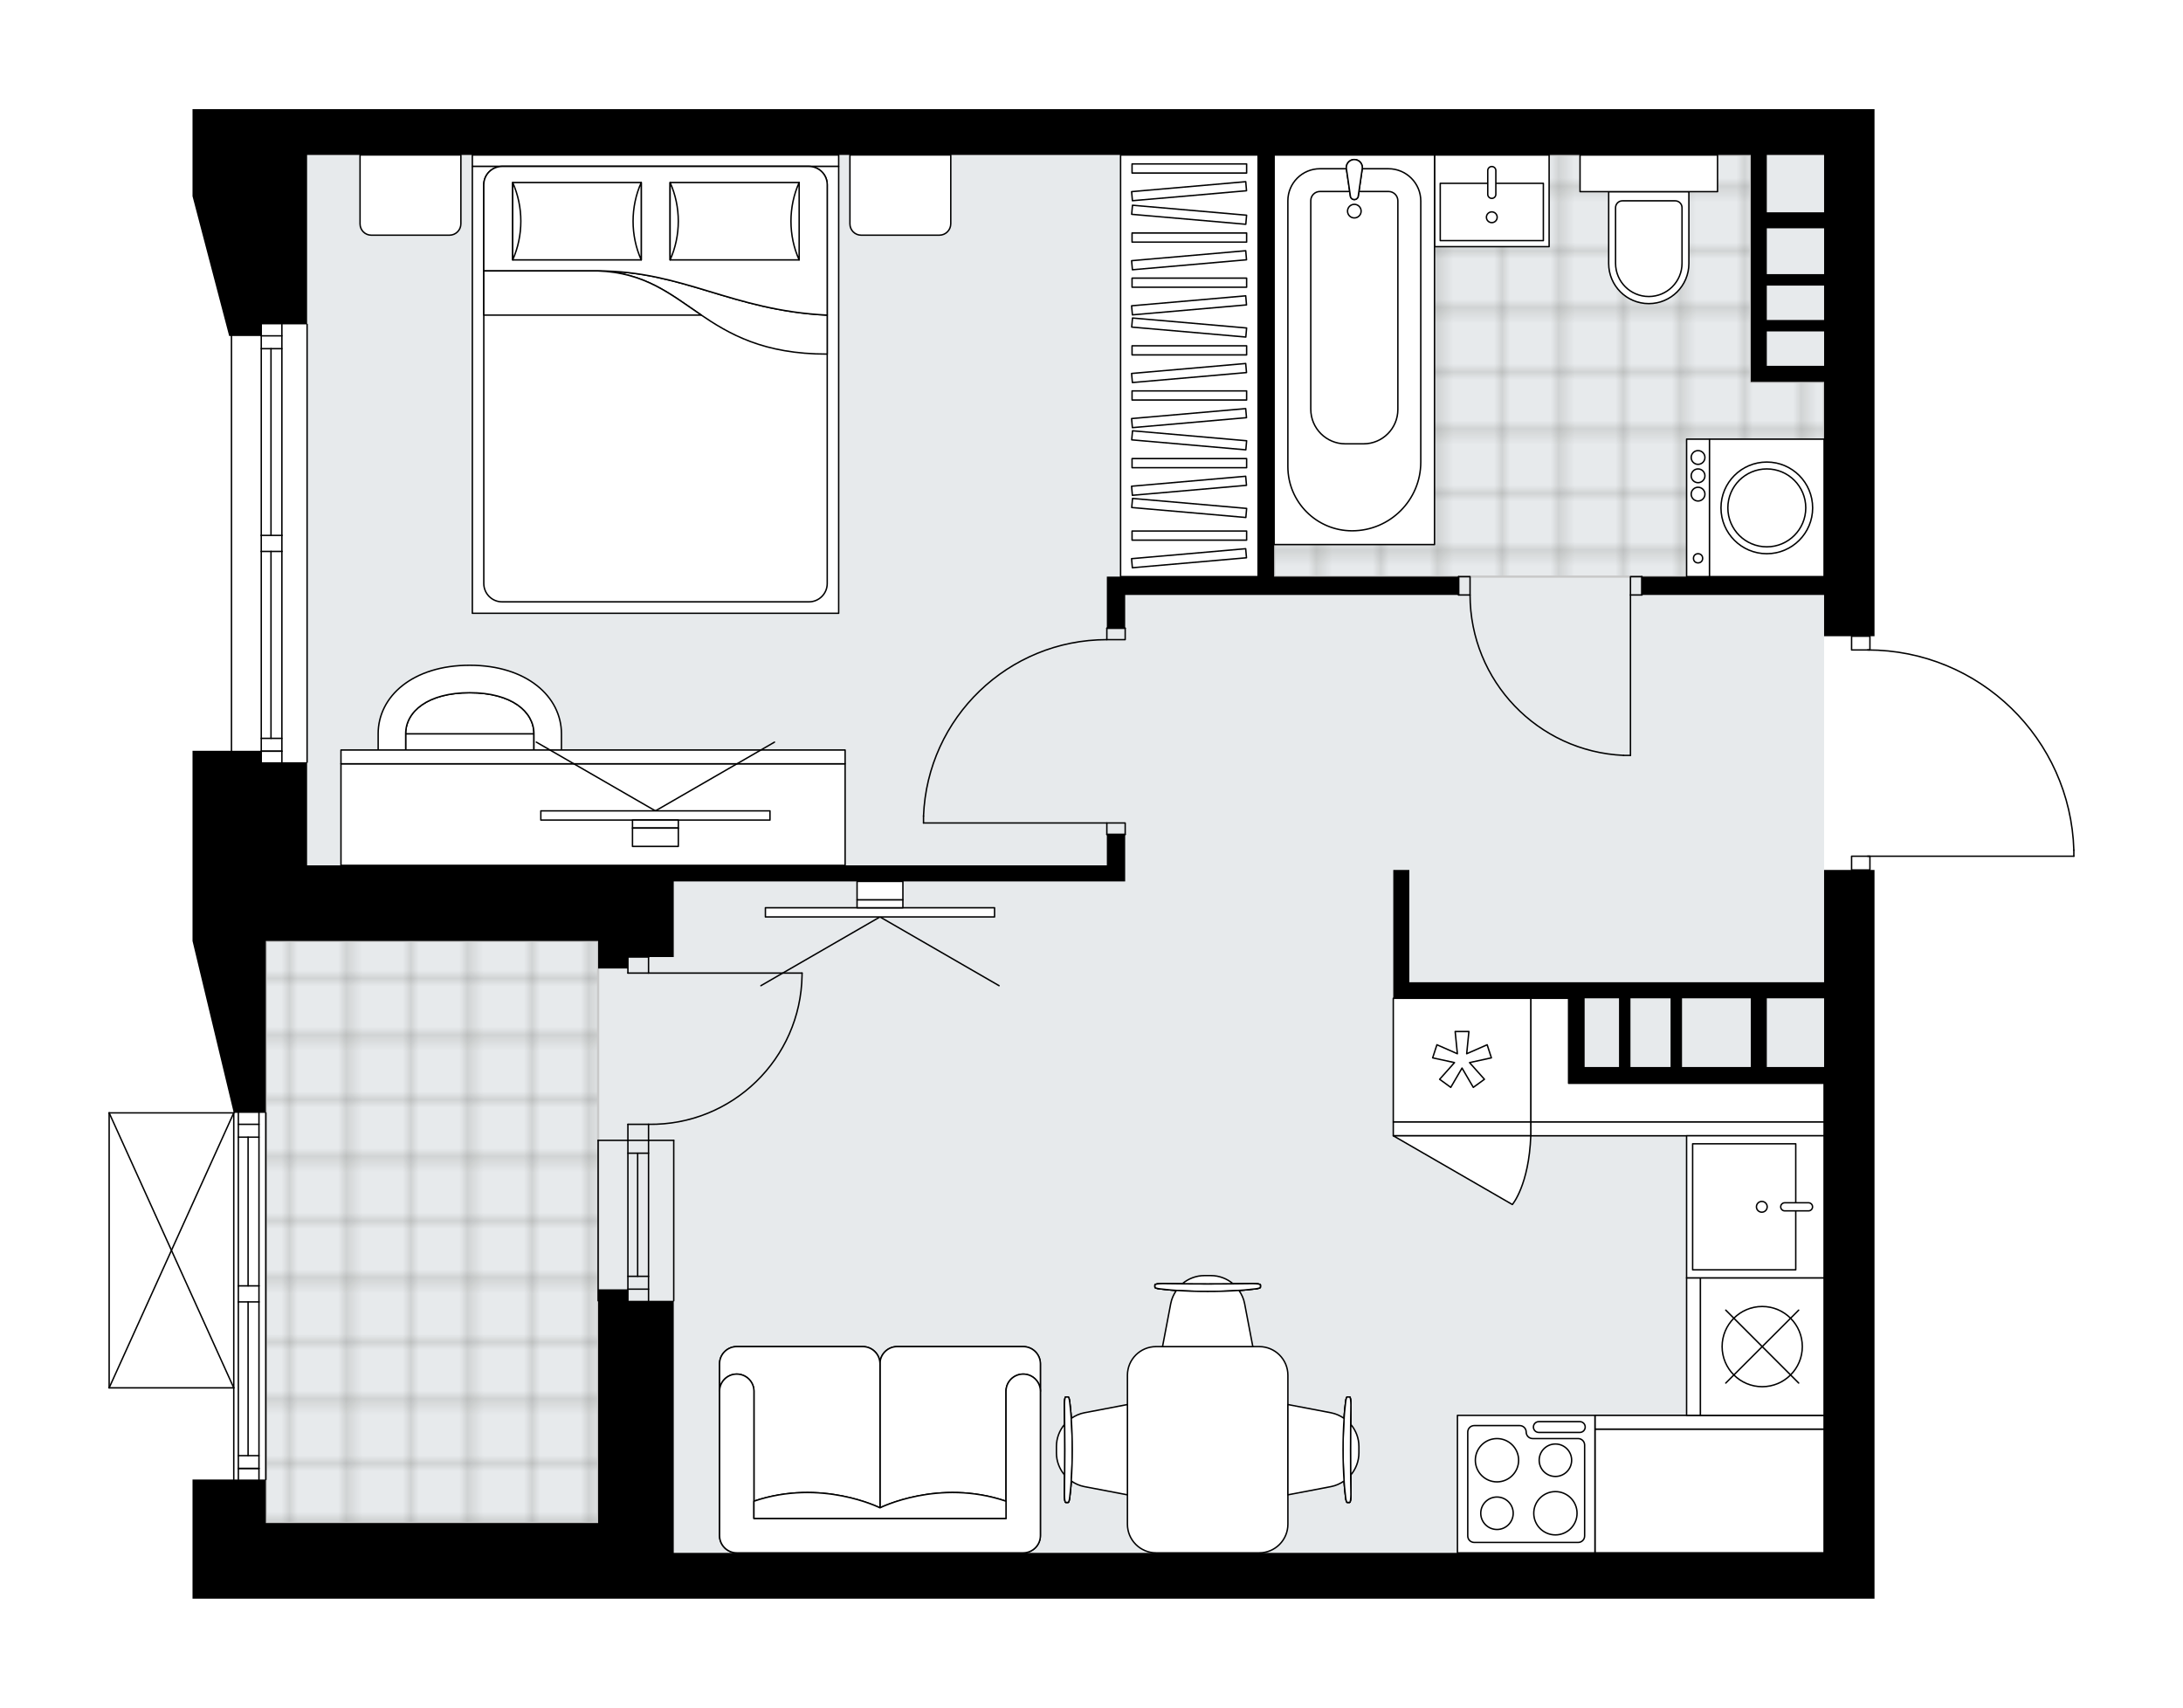 <svg xmlns="http://www.w3.org/2000/svg" xmlns:xlink="http://www.w3.org/1999/xlink" height="1564.64px" id="Layer_1" style="enable-background:new 0 0 2000 1564.64;" version="1.1" viewBox="0 0 2000 1564.64" width="2000px" x="0px" y="0px" xml:space="preserve">
<style type="text/css">
	.st0{fill:none;}
	.st1{opacity:0.25;fill:none;stroke:#12100B;stroke-width:0.4;stroke-miterlimit:10;}
	.st2{fill:#FFFFFF;}
	.st3{fill:#E7EAEC;}
	.st4{fill:url(#SVGID_1_);stroke:#C8C8C8;stroke-width:2;stroke-linecap:round;stroke-linejoin:round;stroke-miterlimit:10;}
	
		.st5{fill:url(#SVGID_00000160183288428312158620000000232981860740837300_);stroke:#C8C8C8;stroke-width:2;stroke-linecap:round;stroke-linejoin:round;stroke-miterlimit:10;}
	.st6{fill:none;stroke:#000000;stroke-width:1.3;stroke-linecap:round;stroke-linejoin:round;stroke-miterlimit:10;}
	.st7{fill:#FFFFFF;stroke:#000000;stroke-width:1.3;stroke-linecap:round;stroke-linejoin:round;stroke-miterlimit:10;}
	.st8{fill:none;stroke:#000000;stroke-width:1.3;stroke-linecap:round;stroke-linejoin:round;}
	.st9{fill:none;stroke:#000000;stroke-width:1.3;stroke-linecap:round;stroke-linejoin:round;stroke-dasharray:10.245,10.245;}
	.st10{fill:none;stroke:#000000;stroke-width:1.3;stroke-linecap:round;stroke-linejoin:round;stroke-dasharray:10.092,10.092;}
	.st11{font-family:'Arial-BoldMT';}
	.st12{font-size:110.037px;}
	.st13{font-size:93.109px;}
	.st14{font-family:'ArialMT';}
	.st15{font-size:40px;}
</style>
<pattern height="14.57" id="New_Pattern_Swatch_2" patternUnits="userSpaceOnUse" style="overflow:visible;" viewBox="7.49 -22.06 14.57 14.57" width="14.57" x="-4755.07" y="-3776.07">
	<g>
		<rect class="st0" height="14.57" width="14.57" x="7.49" y="-22.06" />
		<g>
			<rect class="st1" height="7.29" width="7.29" x="14.77" y="-7.49" />
		</g>
		<g>
			<rect class="st1" height="7.29" width="7.29" x="0.2" y="-7.49" />
		</g>
		<g>
			<rect class="st1" height="7.29" width="7.29" x="22.06" y="-14.77" />
		</g>
		<g>
			<rect class="st1" height="7.29" width="7.29" x="7.49" y="-14.77" />
			<rect class="st1" height="7.29" width="7.29" x="14.77" y="-22.06" />
		</g>
		<g>
			<rect class="st1" height="7.29" width="7.29" x="0.2" y="-22.06" />
		</g>
		<g>
			<rect class="st1" height="7.29" width="7.29" x="22.06" y="-29.35" />
		</g>
		<g>
			<rect class="st1" height="7.29" width="7.29" x="7.49" y="-29.35" />
		</g>
	</g>
</pattern>
<path class="st2" d="M1900.65,778.9c0,0,0,0.01,0,0.01v5.5  c0,0.36-0.29,0.65-0.65,0.65h-186.18v11.95c0,0,0,0,0,0h3.55v65.08v46.19v514.36v41.99h-382.1H617.26H281.35h-41.99h-62.98v-69.28  v-39.89h37.14v-83.33H100c-0.09,0-0.18-0.02-0.26-0.06c0,0,0,0-0.01,0c-0.02-0.01-0.04-0.03-0.06-0.04c-0.05-0.03-0.1-0.06-0.14-0.1  c-0.03-0.03-0.04-0.06-0.07-0.1c-0.02-0.04-0.05-0.07-0.07-0.11c-0.02-0.04-0.02-0.09-0.03-0.14c-0.01-0.03-0.02-0.06-0.02-0.1  v-251.93c0-0.04,0.01-0.07,0.02-0.1c0.01-0.05,0.01-0.1,0.03-0.14c0.02-0.04,0.04-0.07,0.07-0.11c0.02-0.03,0.04-0.07,0.07-0.1  c0.04-0.04,0.09-0.07,0.14-0.1c0.02-0.01,0.04-0.03,0.06-0.04c0,0,0,0,0.01,0c0.03-0.02,0.07-0.02,0.11-0.03  c0.05-0.01,0.1-0.03,0.15-0.03c0,0,0,0,0,0h114.01L176.38,862.1V687.84h35.04v-380h-1.45l-33.59-128.07V100h62.98h41.99h1389.83  h46.19v424.09v41.99v16.8h-3.55c0,0,0,0,0,0v11.98c48.58,0.7,94.43,19.65,129.36,53.56C1878.77,682.97,1899.18,729.31,1900.65,778.9  C1900.65,778.9,1900.65,778.9,1900.65,778.9z" id="background" />
<g id="floor">
	<polygon class="st3" points="243.56,1395.36 547.98,1395.36 547.98,1422.65 1671.18,1422.65 1671.18,891.49 1671.18,666.85    1671.18,141.99 281.35,141.99 281.35,862.1 243.56,862.1  " />
	<pattern id="SVGID_1_" patternTransform="matrix(7.406 0 0 7.406 19984.197 16030.917)" xlink:href="#New_Pattern_Swatch_2">
	</pattern>
	<polygon class="st4" points="243.56,862.1 547.98,862.1 547.98,1395.36 243.56,1395.36  " />
	
		<pattern id="SVGID_00000183928085303138422390000013119639993731157159_" patternTransform="matrix(7.406 0 0 7.406 19984.197 16030.917)" xlink:href="#New_Pattern_Swatch_2">
	</pattern>
	
		<polygon points="   1671.18,528.29 1671.18,349.83 1604,349.83 1604,141.99 1167.32,141.99 1167.32,528.29  " style="fill:url(#SVGID_00000183928085303138422390000013119639993731157159_);stroke:#C8C8C8;stroke-width:2;stroke-linecap:round;stroke-linejoin:round;stroke-miterlimit:10;" />
	<g id="LINE_00000136407910739505203830000012949464547181647786_">
		<line class="st6" x1="212.07" x2="212.07" y1="698.34" y2="297.18" />
	</g>
	<g id="LINE_00000065791998867559475480000006010517798778246574_">
		<line class="st6" x1="258.26" x2="258.26" y1="297.18" y2="490.5" />
	</g>
	<g id="LINE_00000013887016135003697860000008588122511471114386_">
		<line class="st6" x1="258.26" x2="258.26" y1="505.19" y2="698.34" />
	</g>
	<g id="LINE_00000125570098318791555230000018221955393193491616_">
		<line class="st6" x1="239.36" x2="258.26" y1="688.22" y2="688.22" />
	</g>
	<g id="LINE_00000128449945418501925840000007337844845391836849_">
		<line class="st6" x1="239.36" x2="258.26" y1="307.68" y2="307.68" />
	</g>
	<g id="LINE_00000144297917584403715720000001262839792041768321_">
		<line class="st6" x1="239.36" x2="239.36" y1="297.18" y2="490.5" />
	</g>
	<g id="LINE_00000014623969907946494440000010641860452583400622_">
		<line class="st6" x1="239.36" x2="239.36" y1="505.19" y2="698.34" />
	</g>
	<g id="LINE_00000179617445315499613760000000641437531615029642_">
		<line class="st6" x1="248.28" x2="248.28" y1="505.19" y2="676.46" />
	</g>
	<g id="LINE_00000033342389289037217790000006795903655348992157_">
		<line class="st6" x1="248.28" x2="248.28" y1="319.43" y2="490.5" />
	</g>
	<g id="LINE_00000123442994833348037840000005475972483767510933_">
		<line class="st6" x1="258.26" x2="239.36" y1="319.43" y2="319.43" />
	</g>
	<g id="LINE_00000119813589745506210340000000081932870220350140_">
		<line class="st6" x1="239.36" x2="258.26" y1="688.22" y2="688.22" />
	</g>
	<g id="LINE_00000111149787067959470030000013647678833705038723_">
		<line class="st6" x1="258.26" x2="239.36" y1="676.46" y2="676.46" />
	</g>
	<g id="LINE_00000106850733460434855500000000334362394020494517_">
		<line class="st6" x1="239.36" x2="258.26" y1="490.5" y2="490.5" />
	</g>
	<g id="LINE_00000023239544634705348800000007314974377475318188_">
		<line class="st6" x1="258.26" x2="258.26" y1="490.5" y2="505.19" />
	</g>
	<g id="LINE_00000015320850333764896430000012922515602527225001_">
		<line class="st6" x1="258.26" x2="239.36" y1="505.19" y2="505.19" />
	</g>
	<g id="LINE_00000004507056616987510410000009351857946104875155_">
		<line class="st6" x1="239.36" x2="239.36" y1="505.19" y2="490.5" />
	</g>
	<g id="LINE_00000142160211131570345430000010885031352735165086_">
		<line class="st6" x1="281.35" x2="281.35" y1="297.18" y2="698.34" />
	</g>
	<g id="LINE_00000181066035797650042100000013175502433258210970_">
		<line class="st6" x1="214.17" x2="214.17" y1="1355.47" y2="1019.56" />
	</g>
	<g id="LINE_00000000185714345380782240000013644031413690287003_">
		<line class="st6" x1="237.26" x2="237.26" y1="1019.56" y2="1178.06" />
	</g>
	<g id="LINE_00000118361168325619455090000001657056377283184775_">
		<line class="st6" x1="237.26" x2="237.26" y1="1192.76" y2="1355.47" />
	</g>
	<g id="LINE_00000068670492484341932680000014610543665324320933_">
		<line class="st6" x1="218.37" x2="237.26" y1="1345.34" y2="1345.34" />
	</g>
	<g id="LINE_00000154402976531188948400000015171724895476558226_">
		<line class="st6" x1="218.37" x2="237.26" y1="1030.05" y2="1030.05" />
	</g>
	<g id="LINE_00000098212183592246639040000015338422487181634948_">
		<line class="st6" x1="218.37" x2="218.37" y1="1019.56" y2="1178.06" />
	</g>
	<g id="LINE_00000140015594356824680840000014836031115835844737_">
		<line class="st6" x1="218.37" x2="218.37" y1="1192.76" y2="1355.47" />
	</g>
	<g id="LINE_00000117660510761955501610000001356193532602877882_">
		<line class="st6" x1="227.29" x2="227.29" y1="1192.76" y2="1333.59" />
	</g>
	<g id="LINE_00000073692397887976536420000006569856885071381131_">
		<line class="st6" x1="227.29" x2="227.29" y1="1041.81" y2="1178.06" />
	</g>
	<g id="LINE_00000154392448016414416620000015225565330711072956_">
		<line class="st6" x1="237.26" x2="218.37" y1="1041.81" y2="1041.81" />
	</g>
	<g id="LINE_00000109733088865936565560000007643232832874921883_">
		<line class="st6" x1="218.37" x2="237.26" y1="1345.34" y2="1345.34" />
	</g>
	<g id="LINE_00000065050263502097332700000002387414917142407594_">
		<line class="st6" x1="237.26" x2="218.37" y1="1333.59" y2="1333.59" />
	</g>
	<g id="LINE_00000181047214495798519990000005745681704773400224_">
		<line class="st6" x1="218.37" x2="237.26" y1="1178.06" y2="1178.06" />
	</g>
	<g id="LINE_00000083780949837236653170000017778577954809645445_">
		<line class="st6" x1="237.26" x2="237.26" y1="1178.06" y2="1192.76" />
	</g>
	<g id="LINE_00000029760341269493142800000007055215513565851314_">
		<line class="st6" x1="237.26" x2="218.37" y1="1192.76" y2="1192.76" />
	</g>
	<g id="LINE_00000119800359859519614980000001408047097518419626_">
		<line class="st6" x1="218.37" x2="218.37" y1="1192.76" y2="1178.06" />
	</g>
	<g id="LINE_00000020392655773113836070000010691621898681702549_">
		<line class="st6" x1="243.56" x2="243.56" y1="1019.56" y2="1355.47" />
	</g>
	<g id="LINE_00000119837778835327620880000014997940803996335023_">
		<line class="st6" x1="594.17" x2="594.17" y1="1044.75" y2="1191.71" />
	</g>
	<g id="LINE_00000129184790762909801840000014551582233111445933_">
		<line class="st6" x1="575.27" x2="575.27" y1="1044.75" y2="1191.71" />
	</g>
	<g id="LINE_00000090261244907030756510000001894691739923290765_">
		<line class="st6" x1="584.2" x2="584.2" y1="1056.51" y2="1169.31" />
	</g>
	<g id="LINE_00000103242905766780723770000011787871777289605250_">
		<line class="st6" x1="594.17" x2="575.27" y1="1181.06" y2="1181.06" />
	</g>
	<g id="LINE_00000141456469478655900050000010125141345344400782_">
		<line class="st6" x1="594.17" x2="575.27" y1="1056.51" y2="1056.51" />
	</g>
	<g id="LINE_00000096747073302011865120000003467326808806478757_">
		<line class="st6" x1="617.26" x2="617.26" y1="1044.75" y2="1191.71" />
	</g>
	<g id="LINE_00000165211854327664681050000000374445683163034015_">
		<line class="st6" x1="547.98" x2="547.98" y1="1191.71" y2="1044.75" />
	</g>
	<g id="LINE_00000173135366007531233250000008061929398502545575_">
		<line class="st6" x1="594.18" x2="575.29" y1="1169.31" y2="1169.31" />
	</g>
	<g id="LINE_00000085933368763601591410000007554352198132863661_">
		<line class="st6" x1="617.26" x2="547.98" y1="1044.75" y2="1044.75" />
	</g>
	<g id="LWPOLYLINE_00000008147480838406285860000011557452833898248847_">
		<rect class="st6" height="12.6" width="16.8" x="1696.37" y="582.87" />
	</g>
	<g id="LWPOLYLINE_00000161631563577124390230000003690802444225819063_">
		<rect class="st6" height="12.6" width="16.8" x="1696.37" y="784.42" />
	</g>
	<g id="LWPOLYLINE_00000159455898347597794460000007114184111703365821_">
		<path class="st6" d="M1900,778.91c-3.03-102.18-86.73-183.44-188.95-183.45" />
	</g>
	<g id="LINE_00000147926146946997749670000012435716304036498576_">
		<line class="st6" x1="1711.05" x2="1900" y1="784.42" y2="784.42" />
	</g>
	<g id="LINE_00000033358566898688773890000016927324747252338606_">
		<line class="st6" x1="1900" x2="1900" y1="784.42" y2="778.91" />
	</g>
	<g id="LWPOLYLINE_00000003091040901513757980000008548260252733595291_">
		<rect class="st6" height="10.5" width="16.8" x="1014.06" y="753.98" />
	</g>
	<g id="LWPOLYLINE_00000147198554225283048320000006801865156924565655_">
		<rect class="st6" height="10.5" width="16.8" x="1014.06" y="575.52" />
	</g>
	<g id="LINE_00000168086801122500525490000015698502506112317844_">
		<line class="st6" x1="1014.06" x2="1030.85" y1="764.47" y2="764.47" />
	</g>
	<g id="LINE_00000038378223634608696180000009996118523548205454_">
		<line class="st6" x1="1014.06" x2="1030.85" y1="575.52" y2="575.52" />
	</g>
	<g id="LINE_00000147214359928941775950000004536572990954568080_">
		<line class="st6" x1="1014.06" x2="846.1" y1="753.98" y2="753.98" />
	</g>
	<g id="LINE_00000144318998142709560440000018428429597546874554_">
		<line class="st6" x1="846.1" x2="846.1" y1="747.68" y2="753.98" />
	</g>
	<g id="ARC_00000098912217041901855170000017758246404421915050_">
		<path class="st6" d="M846.1,747.68c3.5-90.24,77.65-161.61,167.96-161.66" />
	</g>
	<g id="LWPOLYLINE_00000115476523717636551700000016137874094817169058_">
		<rect class="st6" height="16.8" width="10.5" x="1493.78" y="528.29" />
	</g>
	<g id="LWPOLYLINE_00000160165496236526563750000013154883960814680506_">
		<rect class="st6" height="16.8" width="10.5" x="1336.32" y="528.29" />
	</g>
	<g id="LINE_00000180356746933866680090000008571113318088508091_">
		<line class="st6" x1="1504.28" x2="1504.28" y1="545.08" y2="528.29" />
	</g>
	<g id="LINE_00000020362001418769957910000008054174801842643598_">
		<line class="st6" x1="1336.32" x2="1336.32" y1="545.08" y2="528.29" />
	</g>
	<g id="LINE_00000002371162558199615240000010230398210455827092_">
		<line class="st6" x1="1493.78" x2="1493.78" y1="545.08" y2="692.04" />
	</g>
	<g id="ARC_00000107549489271007720240000004279705383493770172_">
		<path class="st6" d="M1487.48,692.04c-78.64-3.5-140.61-68.24-140.66-146.96" />
	</g>
	<g id="LINE_00000123416061060851609410000004195063862149601691_">
		<line class="st6" x1="1493.78" x2="1487.48" y1="692.04" y2="692.04" />
	</g>
	<g id="ARC_00000176016857668408269670000015080553580508645294_">
		<path class="st6" d="M734.83,891.49c0,0.69-0.01,1.37-0.02,2.06c-1.14,76.53-64.11,137.65-140.65,136.5" />
	</g>
	<g id="LINE_00000079462473280185376710000014180143848033813171_">
		<line class="st6" x1="594.17" x2="734.83" y1="891.49" y2="891.49" />
	</g>
	<g id="LINE_00000001636288860543741270000002823574121958204303_">
		<line class="st6" x1="594.17" x2="594.17" y1="1044.75" y2="1030.05" />
	</g>
	<g id="LINE_00000178184891622753921450000012416222640855927468_">
		<line class="st6" x1="594.17" x2="575.27" y1="1030.05" y2="1030.05" />
	</g>
	<g id="LINE_00000134928099488331743320000007268806276931642285_">
		<line class="st6" x1="575.27" x2="575.27" y1="1030.05" y2="1044.75" />
	</g>
	<g id="LINE_00000077302527651932733560000014697117298215879842_">
		<line class="st6" x1="575.27" x2="575.27" y1="876.79" y2="891.49" />
	</g>
	<g id="LINE_00000101072953135213751630000002143573871728737968_">
		<line class="st6" x1="575.27" x2="594.17" y1="891.49" y2="891.49" />
	</g>
	<g id="LINE_00000062193110159512162250000006614928250252305060_">
		<line class="st6" x1="594.17" x2="594.17" y1="891.49" y2="876.79" />
	</g>
	<g id="LINE_00000105398973121980835240000011178457914078174879_">
		<line class="st6" x1="575.27" x2="594.17" y1="876.79" y2="876.79" />
	</g>
	<g id="LINE_00000001652178805953387050000006094815140327423387_">
		<line class="st6" x1="100" x2="100" y1="1019.56" y2="1271.49" />
	</g>
	<g id="LINE_00000131367319526002840720000015100966196671344791_">
		<line class="st6" x1="100" x2="214.17" y1="1271.49" y2="1271.49" />
	</g>
	<g id="LINE_00000087410973309538688670000008932070932920901251_">
		<line class="st6" x1="214.17" x2="100" y1="1019.56" y2="1019.56" />
	</g>
	<g id="LWPOLYLINE_00000098911475094860078660000005693377693351167656_">
		<line class="st6" x1="214.17" x2="100" y1="1271.49" y2="1019.56" />
	</g>
	<g id="LWPOLYLINE_00000016053953243140056060000018018848195320301244_">
		<line class="st6" x1="214.17" x2="100" y1="1019.56" y2="1271.49" />
	</g>
	<path d="M1671.18,862.1v37.79h-52.49H1604h-312.82V797.01h-14.7v102.87v14.7h160.61v62.98v14.7H1604h67.18v430.39h-335.91H617.26   v-27.29v-203.65h-41.99v-10.5h-27.29v10.5v203.65H281.35h-37.79v-39.89h-67.18v39.89v69.28h62.98h41.99h335.91h718.01h382.1v-41.99   V908.29V862.1v-65.08h-46.19V862.1z M1451.79,977.57v-62.98h31.49v62.98H1451.79z M1493.78,977.57v-62.98h36.74v62.98H1493.78z    M1541.02,977.57v-62.98H1604v62.98H1541.02z M1618.7,977.57v-62.98h52.49v62.98H1618.7z" />
	<path d="M281.35,100h-41.99h-62.98v79.78l33.59,128.07h29.39v-10.67h41.99V141.99h871.27v386.3h-138.56v16.8v30.44h16.8v-30.44   h305.47v-16.8h-169.01v-386.3H1604v165.86v27.29v14.7h67.18v174.25v4.2h-166.91v16.8h166.91v20.99v16.8h46.19v-16.8v-41.99V100   h-46.19H281.35z M1671.18,141.99v52.49h-52.49v-52.49H1671.18z M1618.7,251.16v-41.99h52.49v41.99H1618.7z M1671.18,261.66v31.49   h-52.49v-31.49H1671.18z M1618.7,335.14v-27.29v-4.2h52.49v31.49H1618.7z" />
	<polygon points="243.56,1019.56 243.56,862.1 281.35,862.1 547.98,862.1 547.98,876.79 547.98,887.29 575.27,887.29 575.27,876.79    617.26,876.79 617.26,862.1 617.26,807.51 1030.85,807.51 1030.85,792.82 1030.85,764.47 1014.06,764.47 1014.06,792.82    617.26,792.82 281.35,792.82 281.35,698.34 239.36,698.34 239.36,687.84 176.38,687.84 176.38,862.1 214.17,1019.56  " />
</g>
<g id="mebel">
	<g>
		<path class="st7" d="M340.17,215.47h71.58c5.8,0,10.5-4.7,10.5-10.5v-62.98h-92.38v63.18    C329.88,210.86,334.49,215.47,340.17,215.47z" />
		<path class="st7" d="M788.98,215.47h71.58c5.8,0,10.5-4.7,10.5-10.5v-62.98h-92.38v63.18    C778.68,210.86,783.29,215.47,788.98,215.47z" />
		<g>
			<rect class="st7" height="10.5" width="335.62" x="432.75" y="141.99" />
			<rect class="st7" height="409.39" width="335.62" x="432.75" y="152.49" />
			<path class="st7" d="M460.04,152.49h281.04c9.28,0,16.8,7.52,16.8,16.8v365.3c0,9.28-7.52,16.8-16.8,16.8H460.04     c-9.28,0-16.8-7.52-16.8-16.8v-365.3C443.25,160.01,450.76,152.49,460.04,152.49z" />
			<path class="st7" d="M757.87,288.7c-87.78-4.3-131.29-40.47-210.33-40.5c84.58,2.86,93.6,76.35,210.33,76.2L757.87,288.7z" />
			<g>
				<path class="st7" d="M757.87,288.7c-87.78-4.3-131.29-40.47-210.33-40.5l-104.3,0v-78.92c0-9.28,7.52-16.8,16.8-16.8h281.04      c9.28,0,16.8,7.52,16.8,16.8L757.87,288.7L757.87,288.7z" />
			</g>
			<rect class="st7" height="70.89" width="117.78" x="469.7" y="167.22" />
			<path class="st7" d="M587.48,238.11c-9.97-22.27-9.97-48.62,0-70.89V238.11z" />
			<path class="st7" d="M469.7,167.22c9.97,22.27,9.97,48.62,0,70.89V167.22z" />
			<rect class="st7" height="70.89" width="118.23" x="613.93" y="167.22" />
			<path class="st7" d="M732.16,238.11c-10.01-22.27-10.01-48.62,0-70.89V238.11z" />
			<path class="st7" d="M613.93,167.22c10.01,22.27,10.01,48.62,0,70.89L613.93,167.22z" />
			<g>
				<path class="st7" d="M547.55,248.2h-104.3v40.5h199.29C614.3,269.59,590.79,249.66,547.55,248.2z" />
			</g>
		</g>
	</g>
	<g>
		<rect class="st7" height="386.3" width="125.97" x="1026.65" y="141.99" />
		<g>
			<rect class="st7" height="8.34" width="104.97" x="1037.15" y="213.46" />
			<rect class="st7" height="8.34" width="104.97" x="1037.15" y="254.8" />
			<rect class="st7" height="8.34" width="104.97" x="1037.15" y="316.8" />
			<rect class="st7" height="8.34" width="104.97" x="1037.15" y="358.13" />
			<rect class="st7" height="8.34" width="104.97" x="1037.15" y="420.14" />
			
				<rect class="st7" height="8.34" transform="matrix(0.996 0.087 -0.087 0.996 21.313 -94.219)" width="104.97" x="1037.15" y="192.79" />
			
				<rect class="st7" height="8.34" transform="matrix(0.996 0.087 -0.087 0.996 30.32 -93.825)" width="104.97" x="1037.15" y="296.13" />
			
				<rect class="st7" height="8.34" transform="matrix(0.996 0.087 -0.087 0.996 39.326 -93.432)" width="104.97" x="1037.15" y="399.47" />
			
				<rect class="st7" height="8.34" transform="matrix(0.996 -0.087 0.087 0.996 -16.623 95.875)" width="104.97" x="1037.15" y="234.13" />
			
				<rect class="st7" height="8.34" transform="matrix(0.996 -0.087 0.087 0.996 -20.225 96.032)" width="104.97" x="1037.15" y="275.46" />
			
				<rect class="st7" height="8.34" transform="matrix(0.996 -0.087 0.087 0.996 -25.629 96.268)" width="104.97" x="1037.15" y="337.47" />
			
				<rect class="st7" height="8.34" transform="matrix(0.996 -0.087 0.087 0.996 -29.232 96.425)" width="104.97" x="1037.15" y="378.8" />
			
				<rect class="st7" height="8.34" transform="matrix(0.996 0.087 -0.087 0.996 44.73 -93.196)" width="104.97" x="1037.15" y="461.47" />
			
				<rect class="st7" height="8.34" transform="matrix(0.996 -0.087 0.087 0.996 -34.636 96.661)" width="104.97" x="1037.15" y="440.8" />
			<rect class="st7" height="8.34" width="104.97" x="1037.15" y="150.2" />
			
				<rect class="st7" height="8.34" transform="matrix(0.996 -0.087 0.087 0.996 -11.109 95.634)" width="104.97" x="1037.15" y="170.86" />
			<rect class="st7" height="8.34" width="104.97" x="1037.15" y="486.51" />
			
				<rect class="st7" height="8.34" transform="matrix(0.996 -0.087 0.087 0.996 -40.421 96.914)" width="104.97" x="1037.15" y="507.18" />
		</g>
	</g>
	<g>
		<polygon class="st7" points="1402.45,1027.95 1671.18,1027.95 1671.18,992.47 1437.09,992.47 1437.09,914.58 1402.45,914.58   " />
		<rect class="st7" height="12.6" width="268.73" x="1402.45" y="1027.95" />
	</g>
	<g>
		
			<rect class="st7" height="113.37" transform="matrix(-1 -5.402224e-11 5.402224e-11 -1 3132.414 2731.913)" width="209.94" x="1461.24" y="1309.27" />
		
			<rect class="st7" height="12.6" transform="matrix(-1 -5.402224e-11 5.402224e-11 -1 3132.414 2605.947)" width="209.94" x="1461.24" y="1296.68" />
	</g>
	<g>
		<path class="st7" d="M1032.92,1396.41v-136.46c0-14.49,11.75-26.24,26.24-26.24h94.53c14.49,0,26.24,11.75,26.24,26.24v136.46    c0,14.49-11.75,26.24-26.24,26.24h-94.53C1044.67,1422.65,1032.92,1410.9,1032.92,1396.41z" />
		<g>
			<g id="LINE_00000085939617135545858750000017770013916414232986_">
				<path class="st7" d="M1232.82,1371.8c-3.19-25.41-3.19-61.89,0-87.3c0.37-2.93,0.92-4.64,1.5-4.64h0.14h2.07      c0.63,0,1.13,3.29,1.13,7.35c-0.43,27.22-0.43,54.66,0,81.88c0,4.06-0.51,7.35-1.13,7.35h-2.07h-0.14      C1233.74,1376.43,1233.19,1374.73,1232.82,1371.8z" />
			</g>
			<g id="LINE_00000054973420408421552080000008228414048547763603_">
				<path class="st7" d="M1232.82,1371.8c-3.19-25.41-3.19-61.89,0-87.3c0.37-2.93,0.92-4.64,1.5-4.64h0.14h2.07      c0.63,0,1.13,3.29,1.13,7.35c-0.43,27.22-0.43,54.66,0,81.88c0,4.06-0.51,7.35-1.13,7.35h-2.07h-0.14      C1233.74,1376.43,1233.19,1374.73,1232.82,1371.8z" />
			</g>
			<g id="LINE_00000137094178625224136370000001162703716481732496_">
				<path class="st7" d="M1232.82,1371.8c-3.19-25.41-3.19-61.89,0-87.3c0.37-2.93,0.92-4.64,1.5-4.64h0.14h2.07      c0.63,0,1.13,3.29,1.13,7.35c-0.43,27.22-0.43,54.66,0,81.88c0,4.06-0.51,7.35-1.13,7.35h-2.07h-0.14      C1233.74,1376.43,1233.19,1374.73,1232.82,1371.8z" />
			</g>
			<path class="st7" d="M1237.53,1351.35c4.67-5.53,7.46-12.63,7.46-20.31v-5.79c0-7.68-2.79-14.78-7.46-20.31     C1237.4,1320.41,1237.4,1335.88,1237.53,1351.35z" />
			<path class="st7" d="M1179.94,1369.5l39.47-7.53c4.46-0.85,8.48-2.71,12.02-5.17c-1.28-18.22-1.28-39.09,0-57.31     c-3.54-2.47-7.56-4.32-12.02-5.17l-39.47-7.53V1369.5z" />
		</g>
		<g>
			<g id="LINE_00000083768067576250964450000008881909400082199959_">
				<path class="st7" d="M1150.08,1180.82c-25.41,3.19-61.89,3.19-87.3,0c-2.93-0.37-4.64-0.92-4.64-1.5v-0.14v-2.07      c0-0.63,3.29-1.13,7.35-1.13c27.22,0.43,54.66,0.43,81.88,0c4.06,0,7.35,0.51,7.35,1.13v2.07v0.14      C1154.72,1179.9,1153.02,1180.45,1150.08,1180.82z" />
			</g>
			<g id="LINE_00000135665272831078012430000002082260906032412584_">
				<path class="st7" d="M1150.08,1180.82c-25.41,3.19-61.89,3.19-87.3,0c-2.93-0.37-4.64-0.92-4.64-1.5v-0.14v-2.07      c0-0.63,3.29-1.13,7.35-1.13c27.22,0.43,54.66,0.43,81.88,0c4.06,0,7.35,0.51,7.35,1.13v2.07v0.14      C1154.72,1179.9,1153.02,1180.45,1150.08,1180.82z" />
			</g>
			<g id="LINE_00000023994438811624396610000006698181382635221640_">
				<path class="st7" d="M1150.08,1180.82c-25.41,3.19-61.89,3.19-87.3,0c-2.93-0.37-4.64-0.92-4.64-1.5v-0.14v-2.07      c0-0.63,3.29-1.13,7.35-1.13c27.22,0.43,54.66,0.43,81.88,0c4.06,0,7.35,0.51,7.35,1.13v2.07v0.14      C1154.72,1179.9,1153.02,1180.45,1150.08,1180.82z" />
			</g>
			<path class="st7" d="M1129.64,1176.1c-5.53-4.67-12.63-7.46-20.31-7.46h-5.79c-7.68,0-14.78,2.79-20.31,7.46     C1098.7,1176.24,1114.17,1176.24,1129.64,1176.1z" />
			<path class="st7" d="M1147.79,1233.7l-7.53-39.47c-0.85-4.46-2.71-8.48-5.17-12.02c-18.22,1.28-39.09,1.28-57.31,0     c-2.47,3.54-4.32,7.56-5.17,12.02l-7.53,39.47H1147.79z" />
		</g>
		<g>
			<g id="LINE_00000081644444165978545900000001146465222225796504_">
				<path class="st7" d="M980.04,1284.5c3.19,25.41,3.19,61.89,0,87.3c-0.37,2.93-0.92,4.64-1.5,4.64h-0.14h-2.07      c-0.63,0-1.13-3.29-1.13-7.35c0.43-27.22,0.43-54.66,0-81.88c0-4.06,0.51-7.35,1.13-7.35h2.07h0.14      C979.12,1279.86,979.67,1281.56,980.04,1284.5z" />
			</g>
			<g id="LINE_00000083794574724208527500000000321801332391080633_">
				<path class="st7" d="M980.04,1284.5c3.19,25.41,3.19,61.89,0,87.3c-0.37,2.93-0.92,4.64-1.5,4.64h-0.14h-2.07      c-0.63,0-1.13-3.29-1.13-7.35c0.43-27.22,0.43-54.66,0-81.88c0-4.06,0.51-7.35,1.13-7.35h2.07h0.14      C979.12,1279.86,979.67,1281.56,980.04,1284.5z" />
			</g>
			<g id="LINE_00000050664394376050649570000004716769832183209348_">
				<path class="st7" d="M980.04,1284.5c3.19,25.41,3.19,61.89,0,87.3c-0.37,2.93-0.92,4.64-1.5,4.64h-0.14h-2.07      c-0.63,0-1.13-3.29-1.13-7.35c0.43-27.22,0.43-54.66,0-81.88c0-4.06,0.51-7.35,1.13-7.35h2.07h0.14      C979.12,1279.86,979.67,1281.56,980.04,1284.5z" />
			</g>
			<path class="st7" d="M975.33,1304.94c-4.67,5.53-7.46,12.63-7.46,20.31v5.79c0,7.68,2.79,14.78,7.46,20.31     C975.47,1335.88,975.47,1320.41,975.33,1304.94z" />
			<path class="st7" d="M1032.92,1286.79l-39.47,7.53c-4.46,0.85-8.48,2.71-12.02,5.17c1.28,18.22,1.28,39.09,0,57.31     c3.54,2.47,7.56,4.32,12.02,5.17l39.47,7.53V1286.79z" />
		</g>
	</g>
	<g>
		<g>
			<g id="LINE_00000157310309698955704520000002429164745240734345_">
				<line class="st7" x1="806.21" x2="915.3" y1="840.05" y2="903.04" />
			</g>
			<g id="LINE_00000018230491602659522830000005952508582549821594_">
				<line class="st7" x1="806.21" x2="697.12" y1="840.05" y2="903.04" />
			</g>
		</g>
		
			<rect class="st7" height="209.94" transform="matrix(1.405756e-10 -1 1 1.405756e-10 -29.644 1642.065)" width="8.4" x="802.01" y="730.88" />
		
			<rect class="st7" height="41.99" transform="matrix(-1.292195e-10 1 -1 -1.292195e-10 1634.192 21.771)" width="7.35" x="802.54" y="806.99" />
		
			<rect class="st7" height="41.99" transform="matrix(1.362440e-10 -1 1 1.362440e-10 -9.699 1622.121)" width="16.8" x="797.81" y="794.92" />
	</g>
	<g>
		<g>
			<g>
				<path class="st7" d="M387.35,777.34h86.13c8.67,0,15.7-7.03,15.7-15.7v-89.38H371.65v89.38      C371.65,770.31,378.68,777.34,387.35,777.34z" />
				<path class="st7" d="M489.17,672.26c0-20.39-20.52-37.63-58.78-37.63s-58.74,17.02-58.74,37.63H489.17z" />
				<path class="st7" d="M346.46,672.26c0-34.38,31.75-62.77,83.93-62.77s83.98,28.75,83.98,62.77v89.33h-25.19v-89.33      c0-20.39-20.52-37.63-58.78-37.63s-58.74,17.02-58.74,37.63v89.33h-25.19V672.26z" />
			</g>
		</g>
		<g>
			<rect class="st7" height="93.1" width="461.88" x="312.39" y="699.71" />
			<rect class="st7" height="12.6" width="461.88" x="312.39" y="687.12" />
		</g>
		<g>
			<g>
				<g id="LINE_00000131327532808338093820000007265895061569994916_">
					<line class="st7" x1="600.47" x2="491.37" y1="742.89" y2="679.91" />
				</g>
				<g id="LINE_00000144316487329649598370000013187963737034911930_">
					<line class="st7" x1="600.47" x2="709.56" y1="742.89" y2="679.91" />
				</g>
			</g>
			
				<rect class="st7" height="209.94" transform="matrix(-1.771820e-10 1 -1 -1.771820e-10 1347.554 146.624)" width="8.4" x="596.27" y="642.12" />
			
				<rect class="st7" height="41.99" transform="matrix(1.839276e-10 -1 1 1.839276e-10 -154.497 1355.427)" width="7.35" x="596.79" y="733.97" />
			
				<rect class="st7" height="41.99" transform="matrix(-1.791316e-10 1 -1 -1.791316e-10 1367.499 166.569)" width="16.8" x="592.07" y="746.04" />
		</g>
	</g>
	<g>
		<path class="st7" d="M675.05,1422.65c-8.73,0-15.8-7.08-15.8-15.8V1249.5c0-8.73,7.08-15.8,15.8-15.8h115.35    c8.73,0,15.8,7.08,15.8,15.8c0-8.73,7.08-15.8,15.8-15.8h115.35c8.73,0,15.8,7.08,15.8,15.8v157.34c0,8.73-7.08,15.8-15.8,15.8    H675.05z" />
		<path class="st7" d="M921.68,1274.64L921.68,1274.64c0-8.7,7.05-15.75,15.75-15.75h0c8.7,0,15.75,7.05,15.75,15.75l0,0v-25.13    c0-8.73-7.08-15.8-15.8-15.8H822.02c-8.73,0-15.8,7.08-15.8,15.8v131.93c0,0,53.75-27.05,115.47-6.09V1274.64z" />
		<path class="st7" d="M690.74,1274.64L690.74,1274.64c0-8.7-7.05-15.75-15.75-15.75h0c-8.7,0-15.75,7.05-15.75,15.75l0,0v-25.13    c0-8.73,7.08-15.8,15.8-15.8h115.35c8.73,0,15.8,7.08,15.8,15.8v131.93c0,0-53.75-27.05-115.47-6.09V1274.64z" />
		<path class="st7" d="M659.25,1274.64c0-8.7,7.05-15.75,15.75-15.75h0c8.7,0,15.75,7.05,15.75,15.75v116.52h230.94v-116.52    c0-8.7,7.05-15.75,15.75-15.75h0c8.7,0,15.75,7.05,15.75,15.75v132.21c0,8.73-7.08,15.8-15.8,15.8H675.05    c-8.73,0-15.8-7.08-15.8-15.8V1274.64z" />
		<path class="st7" d="M690.74,1375.34c61.72-20.95,115.47,6.09,115.47,6.09s53.75-27.05,115.47-6.09v15.81H690.74V1375.34z" />
	</g>
	<g>
		<path class="st7" d="M1510.57,278.17L1510.57,278.17c-20.29,0-36.74-16.45-36.74-36.74v-65.85h73.48v65.85    C1547.31,261.73,1530.86,278.17,1510.57,278.17z" />
		<rect class="st7" height="33.59" width="125.97" x="1447.59" y="141.99" />
		<path class="st7" d="M1510.57,271.66L1510.57,271.66c-16.81,0-30.44-13.63-30.44-30.44v-50.94c0-3.48,2.82-6.3,6.3-6.3h48.29    c3.48,0,6.3,2.82,6.3,6.3v50.94C1541.02,258.03,1527.39,271.66,1510.57,271.66z" />
	</g>
	<g>
		
			<rect class="st7" height="20.99" transform="matrix(-1.836970e-16 1 -1 -1.836970e-16 2021.015 -1090.409)" width="125.97" x="1492.73" y="454.81" />
		
			<rect class="st7" height="104.97" transform="matrix(-1.836970e-16 1 -1 -1.836970e-16 2083.998 -1153.392)" width="125.97" x="1555.71" y="412.82" />
		<g id="CIRCLE_00000085239485280351337430000008224984563860627098_">
			<circle class="st7" cx="1618.7" cy="465.3" r="41.99" />
		</g>
		<g id="CIRCLE_00000101076616603662078610000010973192002662619791_">
			<circle class="st7" cx="1618.7" cy="465.3" r="35.69" />
		</g>
		<g id="CIRCLE_00000005243054457951561090000011978205031901534124_">
			<circle class="st7" cx="1555.71" cy="511.49" r="4.2" />
		</g>
		<g id="CIRCLE_00000157278050510625906620000005804420079747895223_">
			<circle class="st7" cx="1555.71" cy="452.71" r="6.3" />
		</g>
		<g id="CIRCLE_00000094610436783059718030000000832699504620533415_">
			<circle class="st7" cx="1555.71" cy="435.91" r="6.3" />
		</g>
		<g id="CIRCLE_00000144310607831054882830000009294455401782407296_">
			<circle class="st7" cx="1555.71" cy="419.12" r="6.3" />
		</g>
	</g>
	<g>
		<rect class="st7" height="83.98" width="104.98" x="1314.28" y="141.99" />
		<rect class="st7" height="52.49" width="94.47" x="1319.51" y="167.95" />
		<path class="st7" d="M1366.74,181.75L1366.74,181.75c-2.05,0-3.71-1.66-3.71-3.71v-21.77c0-2.05,1.66-3.71,3.71-3.71h0    c2.05,0,3.71,1.66,3.71,3.71v21.77C1370.46,180.08,1368.8,181.75,1366.74,181.75z" />
		<circle class="st7" cx="1366.74" cy="199.04" r="4.93" />
	</g>
	<g>
		
			<rect class="st7" height="125.97" transform="matrix(-1 -8.970304e-11 8.970304e-11 -1 2796.507 2719.332)" width="125.97" x="1335.27" y="1296.68" />
		<path class="st7" d="M1451.79,1407.19v-83.28c0-3.29-2.66-5.95-5.95-5.95h-41.64c-3.29,0-5.95-2.66-5.95-5.95l0,0    c0-3.29-2.66-5.95-5.95-5.95h-41.64c-3.29,0-5.95,2.66-5.95,5.95v95.17c0,3.29,2.66,5.95,5.95,5.95h95.17    C1449.13,1413.14,1451.79,1410.48,1451.79,1407.19z" />
		<path class="st7" d="M1409.83,1302.43h37.53c2.74,0,4.96,2.22,4.96,4.96l0,0c0,2.74-2.22,4.96-4.96,4.96h-37.53    c-2.74,0-4.96-2.22-4.96-4.96l0,0C1404.87,1304.65,1407.09,1302.43,1409.83,1302.43z" />
		<circle class="st7" cx="1425.02" cy="1386.38" r="19.83" />
		<circle class="st7" cx="1371.49" cy="1337.8" r="19.83" />
		<circle class="st7" cx="1425.02" cy="1337.8" r="14.87" />
		<circle class="st7" cx="1371.49" cy="1386.38" r="14.87" />
	</g>
	<g>
		
			<rect class="st7" height="113.37" transform="matrix(-1.836970e-16 1 -1 -1.836970e-16 2848.183 -380.8)" width="125.97" x="1551.51" y="1177.01" />
		
			<rect class="st7" height="12.6" transform="matrix(-1.836970e-16 1 -1 -1.836970e-16 2785.2 -317.817)" width="125.97" x="1488.52" y="1227.39" />
		<circle class="st7" cx="1614.49" cy="1233.69" r="36.74" />
		<line class="st7" x1="1647.89" x2="1581.09" y1="1267.09" y2="1200.29" />
		<line class="st7" x1="1581.09" x2="1647.89" y1="1267.09" y2="1200.29" />
	</g>
	<g>
		
			<rect class="st7" height="113.37" transform="matrix(-1 -1.224647e-16 1.224647e-16 -1 2678.938 1942.538)" width="125.97" x="1276.49" y="914.58" />
		
			<rect class="st7" height="12.6" transform="matrix(-1 -1.224647e-16 1.224647e-16 -1 2678.938 2068.504)" width="125.97" x="1276.49" y="1027.95" />
		<polygon class="st7" points="1343.73,965.4 1345.77,945.03 1333.17,945.03 1335.21,965.4 1316.46,957.17 1312.56,969.15     1332.58,973.51 1318.95,988.8 1329.14,996.2 1339.47,978.52 1349.8,996.2 1359.99,988.8 1346.36,973.51 1366.37,969.15     1362.48,957.17   " />
		<path class="st7" d="M1276.49,1040.55l109.09,62.98c0,0,15.2-17.73,16.88-62.98H1276.49z" />
	</g>
	<g>
		
			<rect class="st7" height="125.97" transform="matrix(-1.836970e-16 1 -1 -1.836970e-16 2713.822 -502.564)" width="130.16" x="1543.11" y="1042.65" />
		
			<rect class="st7" height="94.47" transform="matrix(-1.836970e-16 1 -1 -1.836970e-16 2703.604 -492.346)" width="115.47" x="1540.24" y="1058.39" />
		<path class="st7" d="M1631.42,1105.63L1631.42,1105.63c0-2.05,1.66-3.71,3.71-3.71h21.77c2.05,0,3.71,1.66,3.71,3.71l0,0    c0,2.05-1.66,3.71-3.71,3.71h-21.77C1633.08,1109.34,1631.42,1107.68,1631.42,1105.63z" />
		<circle class="st7" cx="1614.12" cy="1105.63" r="4.93" />
	</g>
	<g>
		<rect class="st7" height="356.91" width="146.96" x="1167.31" y="141.99" />
		<g id="ARC_00000104694386940050096520000003815048451237974918_">
			<path class="st7" d="M1233.54,154.57c-0.1-0.7-0.1-1.41,0-2.12c0.58-4,4.3-6.78,8.31-6.19s6.78,4.3,6.19,8.31l-3.74,25.64     c-0.35,1.18-1.28,2.11-2.46,2.46c-1.94,0.58-3.98-0.53-4.56-2.46L1233.54,154.57z" />
		</g>
		<path class="st7" d="M1272.07,154.59h-24.03l-3.74,25.62c-0.35,1.18-1.28,2.11-2.46,2.46c-1.94,0.58-3.98-0.53-4.56-2.46    l-3.74-25.62h-24.24c-16.23,0-29.39,13.16-29.39,29.39v243.49c0,32.49,26.34,58.83,58.83,58.83c34.76,0,62.94-28.18,62.94-62.94    V184.19C1301.68,167.84,1288.42,154.59,1272.07,154.59z" />
		<path class="st7" d="M1272.14,175.43H1245l-0.7,4.78c-0.35,1.18-1.28,2.11-2.46,2.46c-1.94,0.58-3.98-0.53-4.56-2.46l-0.7-4.78    h-27.28c-4.64,0-8.4,3.76-8.4,8.4v191.1c0,17.5,14.19,31.69,31.69,31.69h16.6c17.39,0,31.49-14.1,31.49-31.49V183.98    C1280.68,179.26,1276.86,175.43,1272.14,175.43z" />
		<g id="ARC_00000176731833938529852910000006682240896173863614_">
			<path class="st7" d="M1233.54,154.57c-0.1-0.7-0.1-1.41,0-2.12c0.58-4,4.3-6.78,8.31-6.19s6.78,4.3,6.19,8.31l-3.74,25.64     c-0.35,1.18-1.28,2.11-2.46,2.46c-1.94,0.58-3.98-0.53-4.56-2.46L1233.54,154.57z" />
		</g>
		<circle class="st7" cx="1240.8" cy="193.43" r="6.23" />
	</g>
</g>
</svg>